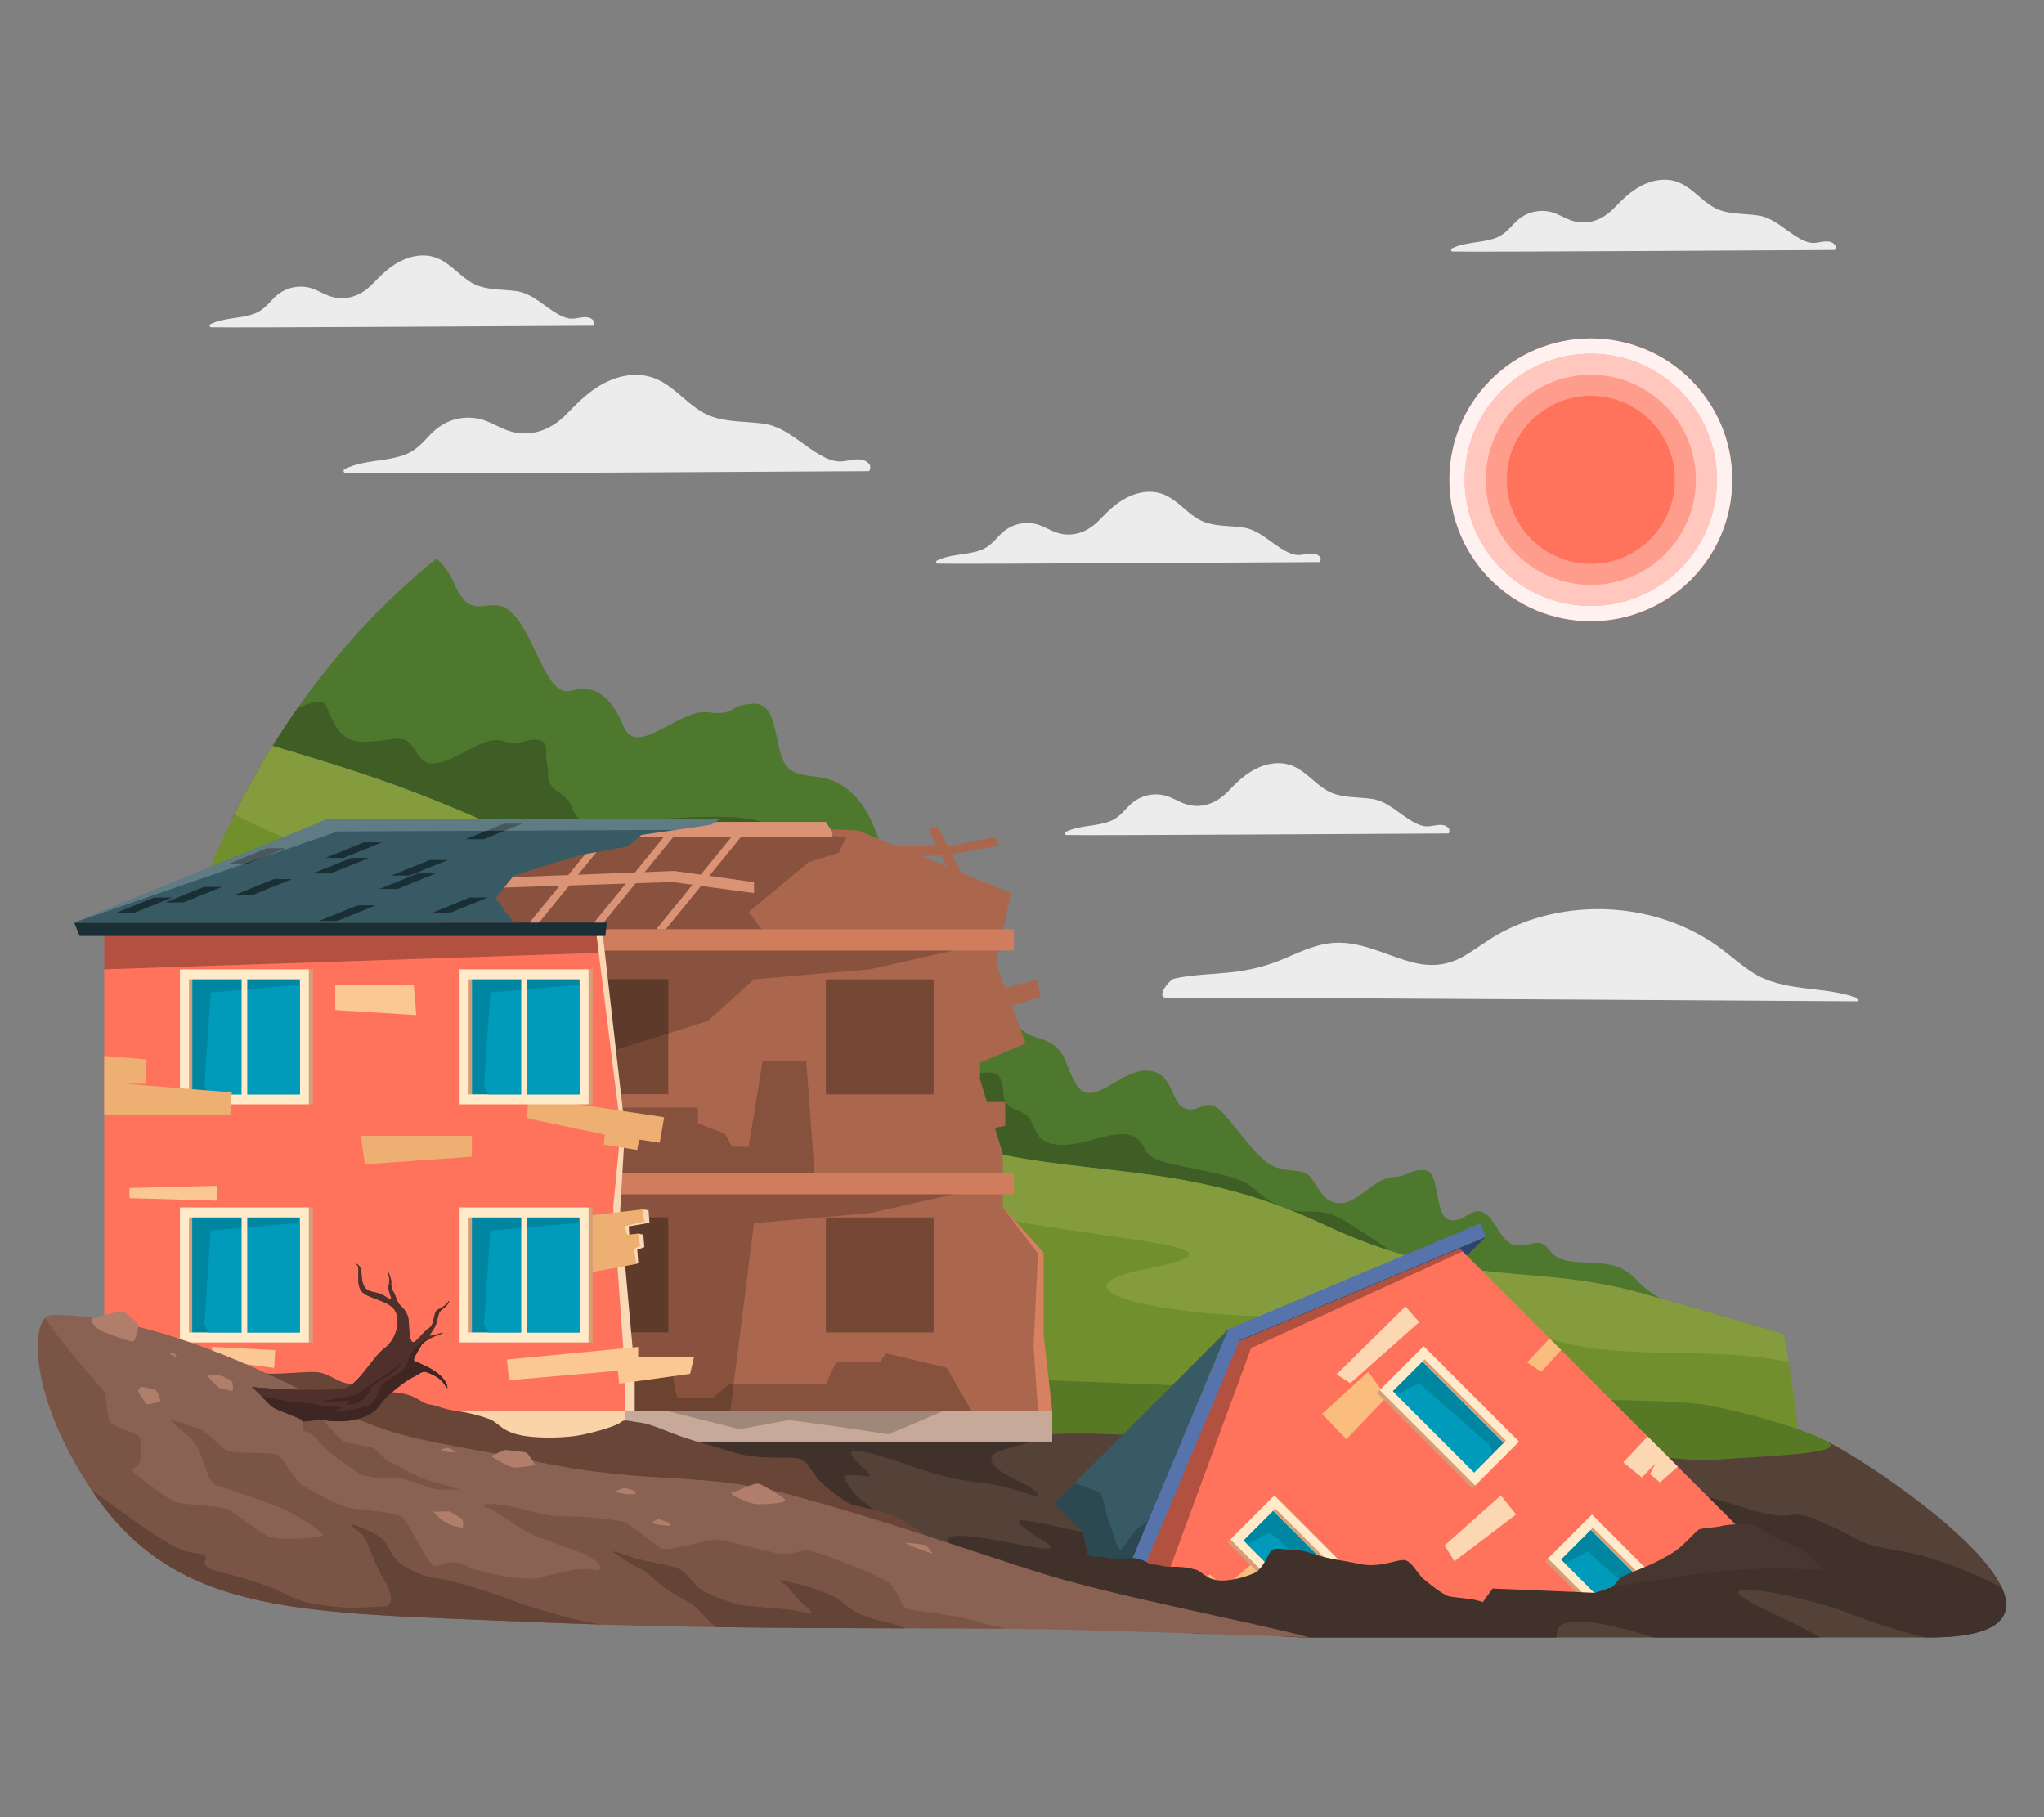 <?xml version="1.0" encoding="UTF-8"?>
<svg xmlns="http://www.w3.org/2000/svg" viewBox="0 0 540 480">
  <rect x="0" y="0" width="540" height="480" fill="#808080" stroke="none"/>
  <defs>
    <style>
      .cls-1 {
        fill: #d69e76;
      }

      .cls-1, .cls-2, .cls-3, .cls-4, .cls-5, .cls-6, .cls-7, .cls-8, .cls-9, .cls-10, .cls-11, .cls-12, .cls-13, .cls-14, .cls-15, .cls-16, .cls-17, .cls-18, .cls-19, .cls-20, .cls-21, .cls-22, .cls-23, .cls-24, .cls-25, .cls-26, .cls-27, .cls-28, .cls-29, .cls-30, .cls-31, .cls-32, .cls-33, .cls-34, .cls-35, .cls-36, .cls-37, .cls-38, .cls-39, .cls-40, .cls-41, .cls-42, .cls-43 {
        stroke-width: 0px;
      }

      .cls-2 {
        fill: #577825;
      }

      .cls-3 {
        fill: #2e446e;
      }

      .cls-4 {
        fill: #fbd3a8;
      }

      .cls-5 {
        fill: #d68160;
      }

      .cls-6 {
        fill: #ff735d;
      }

      .cls-7 {
        fill: #473730;
      }

      .cls-44 {
        opacity: .9;
      }

      .cls-45 {
        opacity: .6;
      }

      .cls-8 {
        fill: #375a64;
      }

      .cls-9 {
        fill: #ececec;
      }

      .cls-46 {
        isolation: isolate;
      }

      .cls-10 {
        fill: #ab674d;
      }

      .cls-11 {
        fill: #4f782f;
      }

      .cls-12 {
        fill: #db9376;
      }

      .cls-13 {
        fill: none;
      }

      .cls-14 {
        fill: #718f2c;
      }

      .cls-15 {
        fill: #694538;
      }

      .cls-16 {
        fill: #0086a1;
      }

      .cls-17 {
        fill: #1a2e35;
      }

      .cls-18, .cls-24 {
        fill: #fff;
      }

      .cls-18, .cls-31, .cls-32 {
        mix-blend-mode: overlay;
      }

      .cls-18, .cls-32 {
        opacity: .2;
      }

      .cls-19 {
        fill: #634437;
      }

      .cls-20 {
        fill: #87523d;
      }

      .cls-21 {
        fill: #754835;
      }

      .cls-22 {
        fill: #fbbd7e;
      }

      .cls-23 {
        fill: #c7a999;
      }

      .cls-47, .cls-31 {
        opacity: .3;
      }

      .cls-25 {
        fill: #4f302b;
      }

      .cls-26 {
        fill: #544137;
      }

      .cls-27 {
        fill: #849c3d;
      }

      .cls-28 {
        fill: #edaf72;
      }

      .cls-29 {
        fill: #5673ab;
      }

      .cls-30 {
        fill: #7a5444;
      }

      .cls-33 {
        fill: #385387;
      }

      .cls-34 {
        fill: #8a6253;
      }

      .cls-35 {
        fill: #009aba;
      }

      .cls-36 {
        fill: #3e5e25;
      }

      .cls-37 {
        fill: #ffebc9;
      }

      .cls-38 {
        fill: #40312b;
      }

      .cls-39 {
        fill: #fbd8b5;
      }

      .cls-40 {
        fill: #fbd7b2;
      }

      .cls-41 {
        fill: #cf7d5d;
      }

      .cls-42 {
        fill: #fbc894;
      }

      .cls-43 {
        fill: #b07e6a;
      }
    </style>
  </defs>
  <g class="cls-46">
    <g id="Layer_2" data-name="Layer 2">
      <g id="Layer_2-2" data-name="Layer 2">
        <g>
          <g>
            <g>
              <g>
                <path class="cls-11" d="M311.67,336.77c78.8,13.39,134,10.93,131.59,9.04-2.41-1.89-6.95-3.48-10.72-7.52-3.77-4.03-7.1-4.61-13.13-4.79-6.03-.18-8.16-.71-10.45-3.71-2.28-3-4.28-.55-8.43-.9-4.14-.35-5.09-6.74-8.46-8.52-3.37-1.77-5.15,2.66-9.16,1.86-4.02-.8-2.37-12.78-6.37-13.13-3.99-.35-3.9,1.51-8.7,1.86s-9.32,6.86-13.58,6.86-5.32-2.96-7.57-6.27c-2.25-3.31-4.73-1.54-9.82-3.31s-11.6-12.9-15.15-15.5c-3.55-2.6-4.97,1.42-8.76,0-3.79-1.42-2.84-9.7-9.94-9.94-7.1-.24-14.44,10.18-18.46,3.95-4.02-6.22-2.13-10.34-11.12-12.86-8.99-2.51-9.7-17.77-18.29-30.65-8.59-12.88-10.58-4.23-16.02-6.92-5.44-2.69-5.44-16.95-12.54-25.23-7.1-8.28-13.96-4.5-18.18-8.05-4.22-3.55-2.17-17.39-9.2-17.17-7.03.22-4.68,3.33-12.13,2.26-7.44-1.07-18.82,12.07-22.24,3.91-3.42-8.16-7.58-11.36-14.03-9.58-6.44,1.77-9.18-13.84-15.21-20.23s-10.65,3.55-15.62-8.16c-1.07-2.53-2.66-4.72-4.66-6.54-22,17.77-40.28,41.04-53.81,68.39,48.93,29.61,186.05,109.97,250.15,120.86Z"/>
                <path class="cls-36" d="M376.84,345.12c.45-3.48.21-6.12-1.06-7.36-6.92-6.74-11-9.23-19.35-14.6-8.34-5.37-10.87-1.57-17.37-4.22-6.5-2.65-5.7-3.9-9.61-6.27-3.9-2.37-11-3.13-20.06-5.26-9.05-2.13-5.15-4.26-9.76-7.1-4.61-2.84-14.02,3.19-21.09,1.95-7.06-1.24-3.59-6.74-9.53-8.87-5.95-2.13-2.75-5.32-4.96-8.87-2.21-3.55-11.75,1.6-22.17,2.24-10.41.64-13.49-8.22-18.35-24.21-4.86-15.99-5.32-14.3-11.7-23.41-6.39-9.11-4.02-16.21-8.28-20.71-4.26-4.5-27.1-2.02-32.24-2.02s-10.47,3.32-15.82,1.31c-5.35-2.01-3.17-5.44-7.43-8.11-4.26-2.66-2.84-4.79-3.55-7.93-.71-3.14.89-5.91-2.66-6.27s-4.44,1.95-8.87.35c-4.44-1.6-10.12,3.55-15.62,5.32-5.5,1.77-6.03-.71-8.52-4.08-2.48-3.37-5.32-1.24-12.51-1.06-7.19.18-8.25-5.86-10.32-9.76-.76-1.43-3.16-.83-7.31.74-6.36,9.04-12.1,18.72-17.18,28.98,48.93,29.61,186.05,109.97,250.15,120.86,24.3,4.13,46.36,6.75,65.17,8.34Z"/>
                <path class="cls-14" d="M474.62,374.36c-.89-7.4-2.03-14.73-3.4-21.98-11.79-3.37-24.32-7.16-38.31-10.98-28.91-7.91-46.35-.61-83.65-18.12-37.3-17.51-64.22-11.6-97.37-21.43-33.15-9.83-52.75-50.76-95.87-71.79-38.58-18.82-53.18-23.88-84-33.04-29.21,46.98-42.94,109.15-34.71,177.35,1.55,12.86,3.84,25.5,6.79,37.87h432.87c-.03-12.37-.8-25.01-2.35-37.87Z"/>
                <path class="cls-27" d="M432.91,341.39c-28.91-7.91-46.35-.61-83.65-18.12-37.3-17.51-64.22-11.6-97.37-21.43-33.15-9.83-52.75-50.75-95.87-71.79-38.58-18.82-53.18-23.88-84-33.04-3.61,5.81-6.99,11.85-10.11,18.11,27.56,14.27,59.16,20.85,98,32.13,44.59,12.95,53.82,63.66,91.98,72.21,38.16,8.55,83.59,9.26,51.29,15.64-32.3,6.39,14.74,14.41,44.2,12.22,29.46-2.19,41.13-.88,62.01,6.23,18.26,6.22,41.89,1.74,63.14,6.26-.41-2.49-.84-4.97-1.31-7.43-11.79-3.37-24.32-7.16-38.31-10.98Z"/>
              </g>
              <g>
                <path class="cls-26" d="M482.76,380.79c13.13,6.37,80.34,51.75,26.86,51.75h-163.7c-36.5,0-229.55-42.99-235.94-51.75-6.39-8.76,151.28-4.71,203.11-6.95,51.83-2.23,152.61-1.33,169.68,6.95Z"/>
                <path class="cls-38" d="M273.21,380.3c-4.14,2.37-12.9,2.38-11.12,5.98,1.77,3.6,9.58,5.27,11.83,8.05s-3.79-1.2-13.25-2.47c-9.47-1.27-11.36-1.68-19.76-4.55s-17.16-5.71-15.97-3.11c1.18,2.6,7.1,6,3.9,5.72-3.19-.28-6.98-.87-5.56,1.14,1.42,2.01,2.13,3.67,5.68,6.27,3.55,2.6,5.56,5.54-.12,4.84-5.68-.7-57.92-25.03-57.92-25.03l102.29,3.14Z"/>
                <path class="cls-38" d="M528.79,419.2c-8.82-4.18-18.12-8.15-27.45-9.68-11.6-1.9-8.99-2.72-19.64-7.33-10.65-4.61-6.27.24-18.1-3.12-11.83-3.36-24.05-8.39-14.67-.66,9.38,7.72,7.69,9.35-4.61,10.06s-24.14,6.63-43.78,1.06c-19.64-5.56-55.85,1.36-72.01,0-16.16-1.36-20.05.12-38.69-3.96-18.64-4.08-23.43-5.5-19.35-2.04,4.08,3.47,15.26,7.72-2.62,4.17-17.89-3.55-19.74-2.13-15.44,1.83l11.37,9.99c31.65,7.16,65.16,13.02,82.13,13.02h65.24c.09-2.25.46-4,4.87-4.15,6.38-.22,13.3,1.85,20.84,4.15h43.83c-2.29-1.54-6.26-3.55-14.6-7.47-20.04-9.42,9.21-4.06,22.88,1.26,5.63,2.19,12.61,4.56,19.75,6.21h.9c18.95,0,22.75-5.7,19.17-13.34Z"/>
                <path class="cls-2" d="M34.51,358.08s216.24,5.24,262.14,7.28c45.9,2.04,53.42,1.02,72.31,3.1,18.9,2.08,69.79.27,82.56,2.8,12.78,2.53,25.91,6.59,31.24,9.53,5.32,2.94-12.09,3.67-28.75,4.72-16.67,1.04-28.03-4.72-56.16-4.97-28.13-.25-50.49-4.25-65.95-1.67-15.45,2.58-35.14-1.04-54.9,0-19.76,1.04-112.56.28-128.88,0-16.33-.28-26.51,7.84-44.71,7.41-18.21-.42-78.17-.77-78.17-.77v-4.72l9.28-22.7Z"/>
              </g>
              <polygon class="cls-10" points="231.41 223.32 251.89 223.32 262.68 221.1 264.06 223.32 252.65 225.5 232.42 227.17 231.41 223.32"/>
              <polygon class="cls-10" points="251.89 232.52 245.25 219.1 247.73 218.22 255.16 232.98 251.89 232.52"/>
              <g>
                <rect class="cls-21" x="145.44" y="256.05" width="104.7" height="100.07"/>
                <path class="cls-10" d="M277.99,373.76l-2.26-21.1v-21.81l-10.79-11.93v-14.17l-6.02-19.57v-4.52l12.04-5.02-7.78-21.07,3.91-18.7-40.41-16.52-75.65-2.97-57.58,42.28h83.1v30.38h-28.45v32.51h28.45v30.38h-28.45v28.83h129.87v-7.02ZM246.64,351.96h-28.45v-30.38h28.45v30.38ZM246.64,289.07h-28.45v-30.38h28.45v30.38Z"/>
                <polygon class="cls-32" points="179.01 217.72 223.54 221.1 221.66 225.24 213.63 227.75 197.79 240.92 201.28 245.47 115.16 245.47 130.47 222.61 179.01 217.72"/>
                <polygon class="cls-20" points="160.32 292.56 184.41 292.56 184.41 296.74 191.43 299.42 193.44 302.93 197.79 302.93 201.47 280.35 213.01 280.35 215.18 309.86 158.98 309.86 160.32 292.56"/>
                <polygon class="cls-20" points="160.16 356.45 177.05 360.3 178.89 369.17 188.42 369.17 192.77 365.49 218.19 365.49 220.87 359.8 232.42 359.8 234.08 357.46 250.14 361.3 256.66 372.68 160.16 372.68 160.16 356.45"/>
                <rect class="cls-41" x="153.11" y="309.86" width="114.76" height="5.61"/>
                <polygon class="cls-32" points="153.11 280.35 187.08 269.65 199.21 258.69 229.82 256.05 251.89 251.08 150.81 251.08 153.11 280.35"/>
                <polygon class="cls-32" points="153.88 372.68 192.94 372.68 199.21 323.09 229.82 320.44 251.89 315.48 150.81 315.48 153.88 372.68"/>
                <g>
                  <polygon class="cls-12" points="163.17 218.22 160.66 218.22 138.46 245.47 140.97 245.47 163.17 218.22"/>
                  <polygon class="cls-12" points="180.21 218.22 177.7 218.22 155.5 245.47 158.01 245.47 180.21 218.22"/>
                  <polygon class="cls-12" points="198.08 218.22 195.57 218.22 173.37 245.47 175.88 245.47 198.08 218.22"/>
                  <polygon class="cls-12" points="154.68 217.09 218.19 217.09 219.91 219.85 219.91 221.1 151.92 221.1 154.68 217.09"/>
                  <polygon class="cls-12" points="131.6 231.85 178.14 230.06 199.21 233.02 199.21 235.91 177.63 232.98 130.47 234.53 131.6 231.85"/>
                </g>
                <rect class="cls-41" x="153.11" y="245.47" width="114.76" height="5.61"/>
                <polygon class="cls-39" points="157.28 244.55 158.98 244.55 165.11 298.25 163.84 319.76 167.68 362.22 167.68 372.68 160.16 372.68 157.28 244.55"/>
                <polygon class="cls-6" points="165.11 362.22 162 318.94 164 298.25 157.28 244.55 27.54 244.55 27.54 380.79 165.11 380.79 165.11 362.22"/>
                <polygon class="cls-28" points="139.63 289.76 175.46 295.11 174.29 301.85 168.85 301.01 168.35 303.77 159.57 302.35 159.77 299.69 139.2 295.37 139.63 289.76"/>
                <polygon class="cls-39" points="168.1 333.88 168.62 333.65 168.36 330.09 170.23 329.44 169.96 326.12 168.6 325.85 166.28 326.6 166.11 323.94 171.58 323 171.33 319.67 169.73 319.45 162.83 322.4 168.1 333.88"/>
                <polygon class="cls-28" points="139.2 323 169.73 319.45 170.23 322.65 165.11 323.9 165.65 326.16 168.6 325.85 169.1 329.11 167.51 329.86 168.1 333.88 140.83 338.88 139.2 323"/>
                <polygon class="cls-42" points="133.93 359.12 168.6 355.79 168.6 358.38 183.36 358.38 182.32 362.89 163.58 365.49 163.24 362.07 134.48 364.57 133.93 359.12"/>
                <polygon class="cls-28" points="96.41 307.53 124.66 305.53 124.66 300.01 95.3 300.01 96.41 307.53"/>
                <polygon class="cls-28" points="34.51 358.08 33.88 363.6 62.73 364.57 62.73 361.33 34.51 358.08"/>
                <polygon class="cls-42" points="55.89 359.15 72.42 361.33 72.7 356.64 56.05 355.76 55.89 359.15"/>
                <polygon class="cls-31" points="157.28 244.55 27.54 244.55 27.54 256.05 158.18 251.7 157.28 244.55"/>
                <rect class="cls-4" x="25.23" y="372.68" width="139.88" height="8.11"/>
                <rect class="cls-23" x="165.11" y="372.68" width="112.88" height="8.11"/>
                <g>
                  <rect class="cls-37" x="47.54" y="318.94" width="34.08" height="35.66"/>
                  <g>
                    <rect class="cls-16" x="49.81" y="322.55" width="30.38" height="28.45" transform="translate(401.77 271.77) rotate(90)"/>
                    <rect class="cls-1" x="35.16" y="336.35" width="30.38" height=".85" transform="translate(387.12 286.42) rotate(90)"/>
                  </g>
                  <rect class="cls-1" x="81.62" y="318.94" width="1.05" height="35.66"/>
                  <polygon class="cls-35" points="79.23 323 55.66 325.04 54.01 349.88 55.14 351.96 79.23 351.96 79.23 323"/>
                  <rect class="cls-37" x="63.83" y="320.9" width="1.49" height="31.77"/>
                </g>
                <g>
                  <rect class="cls-37" x="47.54" y="256.05" width="34.08" height="35.66"/>
                  <g>
                    <rect class="cls-16" x="49.81" y="259.66" width="30.38" height="28.45" transform="translate(338.89 208.88) rotate(90)"/>
                    <rect class="cls-1" x="35.16" y="273.46" width="30.38" height=".85" transform="translate(324.24 223.53) rotate(90)"/>
                  </g>
                  <rect class="cls-1" x="81.62" y="256.05" width="1.05" height="35.66"/>
                  <polygon class="cls-35" points="79.23 260.11 55.66 262.16 54.01 286.99 55.14 289.08 79.23 289.08 79.23 260.11"/>
                  <rect class="cls-37" x="63.83" y="258.01" width="1.49" height="31.77"/>
                </g>
                <g>
                  <rect class="cls-37" x="121.42" y="318.94" width="34.08" height="35.66"/>
                  <g>
                    <rect class="cls-16" x="123.69" y="322.55" width="30.38" height="28.45" transform="translate(475.65 197.89) rotate(90)"/>
                    <rect class="cls-1" x="109.04" y="336.35" width="30.38" height=".85" transform="translate(461 212.54) rotate(90)"/>
                  </g>
                  <rect class="cls-1" x="155.5" y="318.94" width="1.05" height="35.66"/>
                  <polygon class="cls-35" points="153.11 323 129.53 325.04 127.89 349.88 129.02 351.96 153.11 351.96 153.11 323"/>
                  <rect class="cls-37" x="137.71" y="320.9" width="1.49" height="31.77"/>
                </g>
                <g>
                  <rect class="cls-37" x="121.42" y="256.05" width="34.08" height="35.66"/>
                  <g>
                    <rect class="cls-16" x="123.69" y="259.66" width="30.38" height="28.45" transform="translate(412.77 135) rotate(90)"/>
                    <rect class="cls-1" x="109.04" y="273.46" width="30.38" height=".85" transform="translate(398.11 149.65) rotate(90)"/>
                  </g>
                  <rect class="cls-1" x="155.5" y="256.05" width="1.05" height="35.66"/>
                  <polygon class="cls-35" points="153.11 260.11 129.53 262.16 127.89 286.99 129.02 289.08 153.11 289.08 153.11 260.11"/>
                  <rect class="cls-37" x="137.71" y="258.01" width="1.49" height="31.77"/>
                </g>
                <polygon class="cls-17" points="19.59 243.7 160.32 243.7 159.92 247.24 21.04 247.24 19.59 243.7"/>
                <polygon class="cls-8" points="130.91 237.29 135.74 231.27 153.11 225.87 165.9 223.61 169.42 220.54 187.86 217.84 190.07 216.41 86.35 216.41 19.59 243.7 135.74 243.7 130.91 237.29"/>
                <polygon class="cls-28" points="27.54 278.93 38.52 279.81 38.52 286.29 33.03 286.29 61.23 288.55 60.81 294.57 27.54 294.57 27.54 278.93"/>
                <polygon class="cls-42" points="34.21 313.8 57.3 313.22 57.3 317.15 34.21 316.48 34.21 313.8"/>
                <polygon class="cls-42" points="88.57 260.11 88.57 266.81 109.98 268.14 109.31 260.11 88.57 260.11"/>
                <g>
                  <polygon class="cls-17" points="45.45 237.08 40.68 237.08 30.53 241.19 35.3 241.19 45.45 237.08"/>
                  <polygon class="cls-17" points="58.62 234.27 53.86 234.27 43.71 238.38 48.47 238.38 58.62 234.27"/>
                  <polygon class="cls-17" points="100.92 222.49 96.15 222.49 86.01 226.6 90.77 226.6 100.92 222.49"/>
                  <polygon class="cls-17" points="118.31 227.16 113.55 227.16 103.4 231.27 108.17 231.27 118.31 227.16"/>
                  <polygon class="cls-17" points="115.16 230.7 110.4 230.7 100.25 234.81 105.02 234.81 115.16 230.7"/>
                  <polygon class="cls-17" points="97.56 226.6 92.8 226.6 82.65 230.7 87.42 230.7 97.56 226.6"/>
                  <polygon class="cls-17" points="137.93 217.56 133.16 217.56 123.01 221.67 127.78 221.67 137.93 217.56"/>
                  <polygon class="cls-17" points="77.09 232.22 72.32 232.22 62.17 236.33 66.94 236.33 77.09 232.22"/>
                  <polygon class="cls-17" points="99.28 239.14 94.51 239.14 84.36 243.24 89.13 243.24 99.28 239.14"/>
                  <polygon class="cls-17" points="128.87 237.08 124.11 237.08 113.96 241.19 118.73 241.19 128.87 237.08"/>
                  <polygon class="cls-17" points="75.33 224.07 70.56 224.07 60.42 228.18 65.18 228.18 75.33 224.07"/>
                </g>
                <polygon class="cls-18" points="178.57 219.2 187.86 217.84 190.07 216.41 86.35 216.41 19.59 243.7 89.24 219.62 178.57 219.2"/>
                <polygon class="cls-5" points="274.22 372.68 273.05 355.53 274.22 331.12 264.94 318.94 275.73 330.86 275.73 352.67 277.99 372.68 274.22 372.68"/>
                <polygon class="cls-32" points="176.04 372.68 195.45 377.53 208.41 375.1 220.53 376.73 234.75 378.87 249.3 372.68 176.04 372.68"/>
              </g>
              <polygon class="cls-10" points="263.06 261.75 273.97 258.69 274.97 263.38 264.94 266.39 263.06 261.75"/>
              <polygon class="cls-10" points="258.29 291.1 265.57 291.1 265.57 297.37 259.29 298.6 258.29 291.1"/>
              <g>
                <polygon class="cls-3" points="392.54 326.69 386.35 332.88 325.98 356.09 327.48 353.99 392.54 326.69"/>
                <polygon class="cls-6" points="466.1 410.25 453.31 409.83 436.17 415.64 433.77 416.46 432.91 416.74 428.84 418.12 421.21 420.71 417.87 420.58 416.38 420.52 394.34 419.61 387.94 428.38 356.59 425.53 353.17 425.22 346.74 425.12 343.48 425.06 342.04 425.05 314.49 424.63 304.93 423.25 298.55 416.88 324.28 355.53 327.27 354.27 327.37 354.24 385.64 329.79 466.1 410.25"/>
                <polygon class="cls-40" points="353.11 363.03 371.3 345.09 374.94 349.23 356.75 365.36 353.11 363.03"/>
                <polygon class="cls-22" points="309.58 425.06 319.62 415.85 323.13 419.05 320.33 422.13 331.12 412.71 335.8 417.57 325.04 425.92 309.58 425.06"/>
                <polygon class="cls-22" points="349.26 373.48 361.47 362.36 366.33 369.04 355.7 380.16 349.26 373.48"/>
                <polygon class="cls-40" points="381.65 408.19 396.51 395.01 400.53 400.04 384.22 412.4 381.65 408.19"/>
                <polygon class="cls-22" points="409.39 353.54 403.41 359.89 407.18 362.36 412.42 356.58 409.39 353.54"/>
                <polygon class="cls-40" points="435.29 379.44 428.84 386.28 433.77 390.25 437.34 386.55 435.9 389.37 438.54 391.57 443.26 387.41 435.29 379.44"/>
                <polygon class="cls-31" points="330.53 356.09 386.41 330.56 385.64 329.79 327.37 354.24 327.27 354.27 324.28 355.53 298.55 416.88 304.93 423.25 305.74 423.37 330.53 356.09"/>
                <polygon class="cls-29" points="392.54 326.69 327.48 353.99 300.18 419.05 296.65 417.57 324.56 351.07 391.06 323.16 392.54 326.69"/>
                <g>
                  <polygon class="cls-37" points="436.17 415.64 433.77 416.46 432.91 416.74 428.84 418.12 421.21 420.71 417.87 420.58 408.95 411.67 420.58 400.04 436.17 415.64"/>
                  <g>
                    <polygon class="cls-16" points="432.91 416.74 428.84 418.12 421.21 420.71 412.42 411.93 420.27 404.09 432.91 416.74"/>
                    <polygon class="cls-1" points="433.77 416.46 432.91 416.74 420.27 404.09 420.84 403.52 433.77 416.46"/>
                  </g>
                  <polygon class="cls-1" points="417.87 420.58 416.38 420.52 408.24 412.38 408.95 411.67 417.87 420.58"/>
                  <polygon class="cls-35" points="428.84 418.12 421.21 420.71 413.43 412.93 419.43 409.83 428.84 418.12"/>
                </g>
                <g>
                  <g>
                    <polygon class="cls-37" points="361.88 420.24 356.59 425.53 353.17 425.22 346.74 425.12 343.48 425.06 325.04 406.64 336.67 395.01 361.88 420.24"/>
                    <g>
                      <polygon class="cls-16" points="357.84 420.55 354.9 423.49 353.17 425.22 346.74 425.12 328.52 406.9 336.35 399.06 357.84 420.55"/>
                      <rect class="cls-1" x="332.19" y="409.11" width="30.38" height=".81" transform="translate(391.32 -125.69) rotate(45)"/>
                    </g>
                    <polygon class="cls-1" points="343.48 425.06 342.04 425.05 324.34 407.35 325.04 406.64 343.48 425.06"/>
                    <polygon class="cls-35" points="354.9 423.49 353.17 425.22 346.74 425.12 329.52 407.9 335.52 404.8 354.19 421.25 354.9 423.49"/>
                  </g>
                  <g>
                    <rect class="cls-37" x="374.69" y="356.17" width="16.44" height="35.66" transform="translate(918.12 367.7) rotate(135)"/>
                    <g>
                      <rect class="cls-16" x="367.43" y="368.75" width="30.38" height="11.08" transform="translate(376.73 -160.93) rotate(45)"/>
                      <rect class="cls-1" x="371.63" y="369.68" width="30.38" height=".81" transform="translate(374.99 -165.13) rotate(45)"/>
                    </g>
                    <rect class="cls-1" x="376.24" y="362.33" width="1" height="35.66" transform="translate(911.95 382.58) rotate(135)"/>
                    <polygon class="cls-35" points="368.96 368.46 374.96 365.36 393.63 381.81 394.34 384.05 389.44 388.94 368.96 368.46"/>
                  </g>
                </g>
                <polygon class="cls-33" points="300.17 419.05 297.1 422.13 292.73 421.5 296.65 417.57 300.17 419.05"/>
                <polygon class="cls-8" points="324.55 351.06 296.65 417.57 292.73 421.5 292.72 421.5 288.07 413.43 286.05 404.8 278.55 397.06 324.55 351.06"/>
                <path class="cls-32" d="M303.29,401.75c-1.19.86-2.14,1.54-2.58,1.85-1.89,1.3-4.02,5.92-4.73,5.81-.71-.11-1.89-4.5-2.84-6.75-.95-2.24-1.54-6.99-2.37-8.07-.42-.55-3.77-1.77-6.93-2.82l-5.28,5.28,7.5,7.73,2.02,8.63,4.65,8.06h0l3.92-3.92,6.64-15.82Z"/>
              </g>
              <path class="cls-38" d="M270.65,415.85c2.19.41,11.36-6.37,13.48-6.27,2.12.1,3.76,1.86,5.72,1.65,1.97-.21,3.88,1.03,7.93.43,4.05-.61,5.41,1.68,7.01,1.63,1.6-.05,2.38.64,4.92.57s4.57.29,6.21.75,2.49,2.3,5.59,2.78c3.1.48,7.63-.85,9.88-1.88,2.26-1.03,3.54-4.82,4.39-5.82,1.02-1.19,3.84-.23,5.99-.35,2.15-.12,5.76,1.45,8.66,2.09,2.9.64,3.79.67,9.05,1.72,5.26,1.05,9.91-1.42,11.7-1.05s3.38,3.64,4.8,4.88c1.43,1.24,5.14,4.24,6.86,4.68,1.72.44,7.15.51,9.48,1.82,2.33,1.31,13.74,6.5,13.43,6.8-2.36,2.29-72.95,1.3-87.85,1.3s-47.27-15.69-47.27-15.69Z"/>
              <path class="cls-7" d="M425.54,419.24c1.45-.49,1.66-2.19,3.74-3.12,2.08-.93,6.74-2.75,7.69-3.29.95-.53,3.73-1.77,5.86-3.31,2.13-1.54,5.09-4.88,5.86-5.43.77-.55,4.5-.55,6.15-1.02,1.66-.47,7.16-.65,8.46-.35,1.3.3,3.96,3.14,9.41,5.03,5.44,1.89,8.11,6.21,8.76,6.69.65.47-14.61-.77-26.68.59-12.07,1.36-29.24,4.22-29.24,4.22Z"/>
              <g>
                <path class="cls-15" d="M68.85,362.55c3.06.91,12.55-.59,15.63,0,3.08.59,4.85,2.68,7.81,2.94s5.32,1.91,11.48,2.27c6.15.35,7.34,2.89,9.7,3.22,2.37.33,3.26,1.18,7.01,1.7,3.75.52,6.59,1.35,8.84,2.18,2.25.83,2.84,2.82,7.22,4.01,4.38,1.19,11.48.96,15.15.48,3.67-.47,10.96-2.54,12.19-3.58,1.23-1.04,2.01-.38,5.21,0,3.19.38,7.93,2.75,11.95,4.05,4.02,1.3,5.32,1.54,12.66,3.79,7.34,2.25,15.03.93,17.51,1.71,2.48.78,3.67,4.33,5.32,5.86,1.66,1.54,6.03,5.32,8.4,6.15,2.37.83,10.29,2.17,13.25,3.98,2.96,1.82,11.92,7.73,12.29,8.09.37.35-114.45-13.88-135.31-19.48-20.86-5.6-46.31-27.38-46.31-27.38Z"/>
                <path class="cls-34" d="M13.79,347.31c21.17,0,48.77,10.52,72.7,23.52,18.34,9.96,26.47,9.36,56.2,15.45,29.74,6.09,42.95,2.27,66.73,8.73,23.78,6.46,43.03,13.29,63.89,19.99,20.86,6.7,56.79,13.22,72.59,17.53,0,0-21.37-.89-60.52-1.95-37.97-1.03-87.61.35-146.52-2.2-58.5-2.54-91.34-1.34-113.65-33.35-17.98-25.79-17.52-47.72-11.44-47.72Z"/>
                <path class="cls-43" d="M24.32,348.29c1.09-.35,7.51-2.07,8.11-1.95.59.12,3.49,2.66,3.96,3.49.47.83-.57,3.67-.97,4.32-.39.65-5.19-1.24-7.85-2.25-2.66-1.01-3.98-3.37-3.25-3.61Z"/>
                <path class="cls-30" d="M265.92,430.24c-3.39-.75-6.18-1.41-7.63-1.86-5.92-1.85-16.55-2.89-18.45-3.32-1.89-.43-2.6-5.72-5.68-7.49-3.08-1.77-19.17-8.4-21.49-8.05-2.32.35-4.54,1.3-7.38.75-2.84-.55-13.96-3.47-15.74-3.64-1.78-.17-12.42,2.89-14.31,2.53-1.89-.35-7.93-6.51-10.77-7.22-2.84-.71-11.12-1.54-15.86-1.42-4.73.12-11.48-2.48-15.38-2.96-3.9-.47-7.22-.35-4.38.71,2.84,1.06,8.52,5.92,13.25,7.69,4.73,1.77,6.15,2.25,11,4.02,4.85,1.77,7.7,5.32,3.44,4.61-4.25-.71-9.71,1.18-13.97,2.16-4.26.97-15.86-1.21-19.88-3.34-4.02-2.13-6.63.94-8.28,0-1.66-.94-6.63-11.6-8.28-12.78-1.66-1.18-11-1.77-13.84-2.37-2.84-.59-9.82-4.38-12.07-5.68s-5.21-6.86-6.51-8.05-12.31-.35-13.96-1.42c-1.66-1.07-4.97-4.85-6.63-5.44-1.66-.59-8.4-3.19-7.81-2.25.59.95,4.38,3.31,6.33,5.98,1.95,2.66,3.02,10.29,5.64,11,2.63.71,13.88,4.61,17.25,6.03,3.37,1.42,11.89,6.74,10.65,7.28-1.24.53-12.07,1.42-14.55,0-2.48-1.42-9.35-6.51-10.41-7.1-1.06-.59-11.24-1.18-13.61-1.77-2.37-.59-11.12-7.81-11.66-8.28-.54-.47,2.2-1.66,2.2-2.84s.59-5.8-.65-6.51c-1.24-.71-6.69-2.72-7.4-3.43-.71-.71-.95-7.22-1.54-8.16-.46-.74-10.22-11.23-15.65-19.45-4.06,4.29-2.58,24.06,13.31,46.85,22.31,32.01,55.15,30.81,113.65,33.35,49.31,2.14,92.12,1.52,127.04,1.86Z"/>
                <path class="cls-30" d="M93.46,389.21c1.21.32,5.75,1.08,6.46,1.2.71.12,5.27-.35,6.15,0s7.69,2.6,8.64,2.9c.95.3,3.79,0,6.51.3,2.72.3-5.92-1.89-8.11-2.54-2.19-.65-10.77-5.21-11.42-5.74-.65-.53-2.13-2.25-2.9-2.72-.77-.47-6.98-1.44-7.93-1.81-.95-.37-6.21-6.66-6.86-6.95-.65-.29-9.69-1.51-10.76-1.49-1.07.02,6.44,9.9,11.11,12.5,4.67,2.6,8.59,4.23,9.1,4.36Z"/>
                <path class="cls-7" d="M60.53,365.31c5.45,1.8,27.07,2.31,30.55,1.42,3.49-.89,7.46-8.36,10.36-10.48,2.9-2.12,4.46-6.53,3.14-9.63-1.31-3.1-7.04-3.41-8.91-5.37-1.87-1.96-.4-6.22-1.27-7.04s-.08-.47.56.27c.64.74.52,2.8.7,3.71.18.91.61,2.32,1.9,2.8,1.29.48,2.43.32,4.25,1.47,1.82,1.15,1.8,1.14,1.15-.79-.65-1.93-.21-1.75-.12-3.14.09-1.4-.48-2.64-.39-2.71.09-.07,1.03,2.23.91,2.91s.11,1.84.54,2.4c.43.56.68,1.8,1.3,2.95.62,1.15,2.68,2.03,2.79,5.2.11,3.17.37,5.17,1.15,5.26.78.08,2.51-2.6,4.19-3.72,1.68-1.12.99-4.28,2.37-4.9,1.38-.62,2.55-1.64,2.81-2.19.27-.55.18.47-.59,1.21s-1.6,1.13-1.88,1.82c-.28.69-.48,1.97-.83,2.98-.34,1.01-1.16,2.08-1.61,2.77s.29.26,1.01.16c.72-.09,1.95-.64,2.39-.63s-2.14.96-2.66,1.12c-.52.16-2.57,1.37-3.01,2.15-.44.79-1.83,2.99-1.99,3.69s.61.61,3.39,1.96c2.78,1.35,5.01,3.37,5.38,5.03.37,1.67-.54-.34-1.54-1.34-1-1-2.64-1.75-3.9-2.2-1.27-.46-2.36.88-3.68,1.38-1.32.5-7.23,4.97-8.81,7.5s-6.61,4.8-13.82,3.9c-3.99-.5-11.44,1.22-11.44,1.22-2.42,0-10.11-5.97-13.88-9.1-3.77-3.12-4.32-3.27-.55-2.03Z"/>
                <path class="cls-25" d="M60.53,365.31c5.45,1.8,27.07,2.31,30.55,1.42,3.49-.89,7.46-8.36,10.36-10.48,2.9-2.12,4.46-6.53,3.14-9.63-1.31-3.1-7.04-3.41-8.91-5.37-1.87-1.96-.4-6.22-1.27-7.04s-.08-.47.56.27c.64.74.52,2.8.7,3.71.18.91.61,2.32,1.9,2.8,1.29.48,2.43.32,4.25,1.47,1.82,1.15,1.8,1.14,1.15-.79-.65-1.93-.21-1.75-.12-3.14.09-1.4-.48-2.64-.39-2.71.09-.07,1.03,2.23.91,2.91s.11,1.84.54,2.4c.43.56.68,1.8,1.3,2.95.62,1.15,2.68,2.03,2.79,5.2.11,3.17.37,5.17,1.15,5.26.78.08,2.51-2.6,4.19-3.72,1.68-1.12.99-4.28,2.37-4.9,1.38-.62,2.55-1.64,2.81-2.19.27-.55.18.47-.59,1.21s-1.6,1.13-1.88,1.82c-.28.69-.48,1.97-.83,2.98-.34,1.01-1.16,2.08-1.61,2.77s.29.26,1.01.16c.72-.09,1.95-.64,2.39-.63s-2.14.96-2.66,1.12c-.52.16-2.57,1.37-3.01,2.15-.44.79-1.83,2.99-1.99,3.69s.61.61,3.39,1.96c2.78,1.35,5.01,3.37,5.38,5.03.37,1.67-.54-.34-1.54-1.34-1-1-2.64-1.75-3.9-2.2-1.27-.46-2.36.88-3.68,1.38-1.32.5-7.23,4.97-8.81,7.5s-6.61,4.8-13.82,3.9c-3.99-.5-11.44,1.22-11.44,1.22-2.42,0-10.11-5.97-13.88-9.1-3.77-3.12-4.32-3.27-.55-2.03Z"/>
                <path class="cls-32" d="M112.69,362.45c1.27.46,2.9,1.21,3.9,2.2,1,1,1.91,3,1.54,1.34-.37-1.67-2.6-3.69-5.38-5.03-2.78-1.35-3.55-1.25-3.39-1.96.16-.7,1.55-2.91,1.99-3.69.35-.62,1.71-1.51,2.52-1.93-.74.2-1.34.39-1.59.57-.83.59-2.82,2.14-3.62,3.43-.8,1.29-.98,3.02-2.17,4.44-1.2,1.42-4.79,2.66-5.64,4.04-.84,1.38-1.51,4.88-4.3,5.68-2.8.8-10.47,1.91-8.24,1.15,2.23-.76,3.05-.93-1.12-1.24s-3.77-.8-8.25-1.06c-3.44-.2-12.97-2.03-18.55-3.59.21.18.44.36.68.56,3.77,3.12,11.47,9.09,13.88,9.1,0,0,7.45-1.72,11.44-1.22,7.21.91,12.24-1.37,13.82-3.9,1.58-2.52,7.49-7,8.81-7.5,1.32-.5,2.41-1.83,3.68-1.38Z"/>
                <path class="cls-32" d="M86.41,370.18c.67-.05,4.7-.06,5.47-.18s.18.35-.35.77,2.1.12,2.96-.18c.86-.3,2.54-2.07,3.25-2.9.71-.83-1.01-.15.74-1.63,1.75-1.48,2.66-1.83,4.05-2.6,1.39-.77,3.25-2.93,3.7-3.55s-2.72,2.07-3.55,2.66c-.83.59-5.42,3.43-6.83,4.53s-2.07,1.57-4.7,1.95c-2.63.38-8.58,1.42-4.73,1.12Z"/>
                <path class="cls-34" d="M45.58,358.72c3.9,1.81,15.26,4.41,18.22,5.77,2.96,1.36,6.93,6.34,8.16,7.2,1.22.86,7.18,2.87,7.74,3.45.56.59-.02,2.34.43,2.67.44.32,1.27.36,2.95,1.69,1.68,1.33.98,1.51,3.73,3.82,2.75,2.32,6.92,5.14,8.79,6.38,1.86,1.25-6.9-.8-11.64-3-4.74-2.2-5.59-2.12-14.71-6.7-9.12-4.58-37.43-27.66-23.66-21.28Z"/>
                <path class="cls-43" d="M54.76,363.32c.24.48,2.67,3.02,3.2,3.28s3.15.71,3.41.84c.27.13.22-1.91,0-2.35-.22-.44-1.55-1.06-2.44-1.51-.89-.44-4.31-.55-4.17-.27Z"/>
                <path class="cls-43" d="M44.86,357.61c.16.15,1.53.83,1.71.85.18.02-.2-.68-.33-.85-.13-.17-1.51-.12-1.38,0Z"/>
                <path class="cls-43" d="M36.51,367.45c-.04.33,2.07,3.44,2.42,3.5.35.06,3.14-.65,3.37-.89.24-.24-.71-2.54-1.24-2.9-.53-.35-2.9-.65-3.43-.83-.53-.18-1.06.57-1.12,1.12Z"/>
                <path class="cls-43" d="M129.98,384.56c.15-.1,3.25-1.65,3.67-1.56.41.08,5.21.47,5.56.78.35.31,2.13,2.91,2.13,3.15s-4.79.83-5.68.71c-.89-.12-6.17-2.76-5.68-3.08Z"/>
                <path class="cls-43" d="M116.48,382.99c-.17-.15,1.51-.55,1.86-.55s1.91.98,2.13,1.11c.22.13-1.69,0-2,0s-1.73-.32-2-.56Z"/>
                <path class="cls-43" d="M114.75,399.26c.31.19,3.23-.18,3.92,0,.69.18,3.36,1.86,3.53,2.22.18.35.27,2.04,0,2.04s-2.57-.35-4.35-1.33c-1.77-.98-3.99-3.46-3.11-2.93Z"/>
                <path class="cls-43" d="M193.34,394.33c.56-.04,5.92-2.79,7.1-2.43,1.18.35,6.39,3.43,6.98,4.26.59.83-4.26,1.18-7.04,1.18s-8.11-2.94-7.04-3.01Z"/>
                <path class="cls-43" d="M162.48,393.93c.37-.17,2.14-.93,2.36-.89.22.04,2.13.4,2.57.67.44.27.53.75.58.89.04.13-2.75.09-3.19,0-.44-.09-2.69-.49-2.32-.66Z"/>
                <path class="cls-43" d="M172.16,402.19c.46-.24,1.42-1.02,2.09-.84.67.18,2.17.67,2.57.84.4.18.49.75,0,.84-.49.09-5.12-.6-4.66-.84Z"/>
                <path class="cls-43" d="M239.37,407.51c.86,0,4.76.44,5.21.71.44.27,1.33,1.6,1.77,2.04s-8.29-2.74-6.98-2.75Z"/>
                <g>
                  <path class="cls-19" d="M160.1,429.15c-5.85-.19-21.91-5.2-24.98-6.5-3.08-1.3-16.09-5.44-19.88-5.8-3.79-.35-7.1-2.37-8.98-3.43-1.88-1.06-3.56-4.61-4.63-6.27-1.06-1.66-5.48-3.34-7.34-4.12-3.49-1.46.12,1.28,1.4,2.34,1.28,1.06,3.15,7.63,5.46,11.36,2.31,3.73,3.37,7.63,0,7.63s-7.28.89-16.02-.35c-8.74-1.24-7.59-2.66-16.3-5.68-8.71-3.02-12.06-3.02-14.1-4.44-2.05-1.42,1.87-3.19-2.92-3.6-4.79-.4-9.94-4.04-19.88-11.12-2.97-2.12-5.48-3.93-7.65-5.52.31.46.61.91.93,1.37,22.31,32.01,55.15,30.81,113.65,33.35,7.22.31,14.29.57,21.22.77Z"/>
                  <path class="cls-19" d="M233.57,428.34c-8.4-1.78-10.06-4.61-12.03-5.92-1.97-1.3-6.55-2.96-10.34-3.9-3.79-.95-6.86-1.77-4.38-.35,2.48,1.42,2.13,2.96,5.84,5.92,3.71,2.96.19,1.77-2.53,1.3s-13.61-1.06-15.62-1.66c-2.01-.59-4.85-1.66-8.05-3.08-3.19-1.42-4.73-5.68-8.05-6.63s-8.16-1.66-10.75-2.48c-2.59-.83-7.47-2.6-5.2-1.23,2.27,1.37,4,2.89,6.49,3.95,2.48,1.06,5.15,4.61,9.94,7.24,4.79,2.63,4.44,2.34,8.18,6.43.58.64,1.34,1.26,2.18,1.87,17.81.26,34.5.28,49.97.32-1.82-.74-3.74-1.37-5.66-1.78Z"/>
                </g>
              </g>
            </g>
            <g>
              <path class="cls-9" d="M490.65,264.49c-5.53,0-143.58-.96-182.58-.96-2.73,0,.72-4.72,2.22-5.05,4.8-1.05,9.79-1.1,14.66-1.61,4.89-.51,9.44-1.59,13.97-3.5,3.84-1.62,7.66-3.49,11.82-4.14,8.03-1.26,15.08,3.09,22.62,5.02,4.9,1.25,9.34.74,13.7-1.87,3.48-2.09,6.65-4.59,10.29-6.44,13.83-6.99,30.68-7.63,45.11-2.07,3.45,1.34,6.78,3.02,9.87,5.05,3.68,2.41,6.85,5.5,10.54,7.89,8.18,5.29,18.29,3.57,27.2,6.6.49.16,1.04,1.09.56,1.09Z"/>
              <path class="cls-9" d="M229.49,124.46c-7.31,0-130.39.81-138.13.56-.56-.02-.85-.83-.3-1.11,4.88-2.41,10.41-1.93,15.47-3.64,2.98-1,4.81-2.95,6.88-5.19,1.79-1.93,3.86-3.41,6.4-4.18,2.25-.68,4.69-.76,6.97-.22,2.5.6,4.67,2.03,7.05,2.93,5.91,2.23,11.66.11,15.88-4.26,3.48-3.61,6.91-7.01,11.64-8.95,3.96-1.63,8.36-1.97,12.33-.17,4.51,2.04,7.61,6.16,11.85,8.63,5.03,2.94,11.04,2.24,16.59,3.13,5.57.89,9.82,5.56,14.68,8.26,1.66.92,3.37,1.69,5.31,1.64,1.09-.03,2.16-.32,3.23-.46,1.68-.21,3.27-.16,4.4,1.24.27.34.22,1.79-.26,1.79Z"/>
              <path class="cls-9" d="M484.62,66.03c-5.34,0-95.2.59-100.85.41-.41-.01-.62-.61-.22-.81,3.56-1.76,7.6-1.41,11.3-2.66,2.18-.73,3.51-2.16,5.02-3.79,1.3-1.41,2.82-2.49,4.68-3.05,1.64-.49,3.42-.56,5.09-.16,1.82.43,3.41,1.48,5.15,2.14,4.32,1.63,8.51.08,11.59-3.11,2.54-2.63,5.04-5.12,8.5-6.53,2.89-1.19,6.11-1.44,9-.12,3.3,1.49,5.56,4.5,8.65,6.3,3.67,2.15,8.06,1.64,12.11,2.28,4.06.65,7.17,4.06,10.72,6.03,1.21.67,2.46,1.24,3.88,1.2.79-.02,1.57-.23,2.36-.33,1.22-.15,2.39-.12,3.21.9.2.25.16,1.3-.19,1.3Z"/>
              <path class="cls-9" d="M156.65,86.04c-5.34,0-95.2.59-100.85.41-.41-.01-.62-.61-.22-.81,3.56-1.76,7.6-1.41,11.3-2.66,2.18-.73,3.51-2.16,5.02-3.79,1.3-1.41,2.82-2.49,4.68-3.05,1.64-.49,3.42-.56,5.09-.16,1.82.43,3.41,1.48,5.15,2.14,4.32,1.63,8.51.08,11.59-3.11,2.54-2.63,5.04-5.12,8.5-6.53,2.89-1.19,6.11-1.44,9-.12,3.3,1.49,5.56,4.5,8.65,6.3,3.67,2.15,8.06,1.64,12.11,2.28,4.06.65,7.17,4.06,10.72,6.03,1.21.67,2.46,1.24,3.88,1.2.79-.02,1.57-.23,2.36-.33,1.22-.15,2.39-.12,3.21.9.2.25.16,1.3-.19,1.3Z"/>
              <path class="cls-9" d="M348.6,148.47c-5.34,0-95.2.59-100.85.41-.41-.01-.62-.61-.22-.81,3.56-1.76,7.6-1.41,11.3-2.66,2.18-.73,3.51-2.16,5.02-3.79,1.3-1.41,2.82-2.49,4.68-3.05,1.64-.49,3.42-.56,5.09-.16,1.82.43,3.41,1.48,5.15,2.14,4.32,1.63,8.51.08,11.59-3.11,2.54-2.63,5.04-5.12,8.5-6.53,2.89-1.19,6.11-1.44,9-.12,3.3,1.49,5.56,4.5,8.65,6.3,3.67,2.15,8.06,1.64,12.11,2.28,4.06.65,7.17,4.06,10.72,6.03,1.21.67,2.46,1.23,3.88,1.2.79-.02,1.57-.23,2.36-.33,1.22-.15,2.39-.12,3.21.9.2.25.16,1.3-.19,1.3Z"/>
              <path class="cls-9" d="M382.59,220.15c-5.34,0-95.2.59-100.85.41-.41-.01-.62-.61-.22-.81,3.56-1.76,7.6-1.41,11.3-2.66,2.18-.73,3.51-2.16,5.02-3.79,1.3-1.41,2.82-2.49,4.68-3.05,1.64-.49,3.42-.56,5.09-.16,1.82.43,3.41,1.48,5.15,2.14,4.32,1.63,8.51.08,11.59-3.11,2.54-2.63,5.04-5.12,8.5-6.53,2.89-1.19,6.11-1.44,9-.12,3.3,1.49,5.56,4.5,8.65,6.3,3.67,2.15,8.06,1.64,12.11,2.28,4.06.65,7.17,4.06,10.72,6.03,1.21.67,2.46,1.23,3.88,1.2.79-.02,1.57-.23,2.36-.33,1.22-.15,2.39-.12,3.21.9.2.25.16,1.3-.19,1.3Z"/>
            </g>
            <g>
              <g>
                <circle class="cls-6" cx="420.27" cy="126.74" r="37.36"/>
                <g class="cls-44">
                  <circle class="cls-24" cx="420.27" cy="126.74" r="37.36"/>
                </g>
              </g>
              <g>
                <circle class="cls-6" cx="420.27" cy="126.74" r="33.32"/>
                <g class="cls-45">
                  <circle class="cls-24" cx="420.27" cy="126.74" r="33.32"/>
                </g>
              </g>
              <g>
                <circle class="cls-6" cx="420.27" cy="126.74" r="27.73"/>
                <g class="cls-47">
                  <circle class="cls-24" cx="420.27" cy="126.74" r="27.73"/>
                </g>
              </g>
              <circle class="cls-6" cx="420.27" cy="126.74" r="22.2"/>
            </g>
          </g>
          <rect class="cls-13" width="540" height="480"/>
        </g>
      </g>
    </g>
  </g>
</svg>
